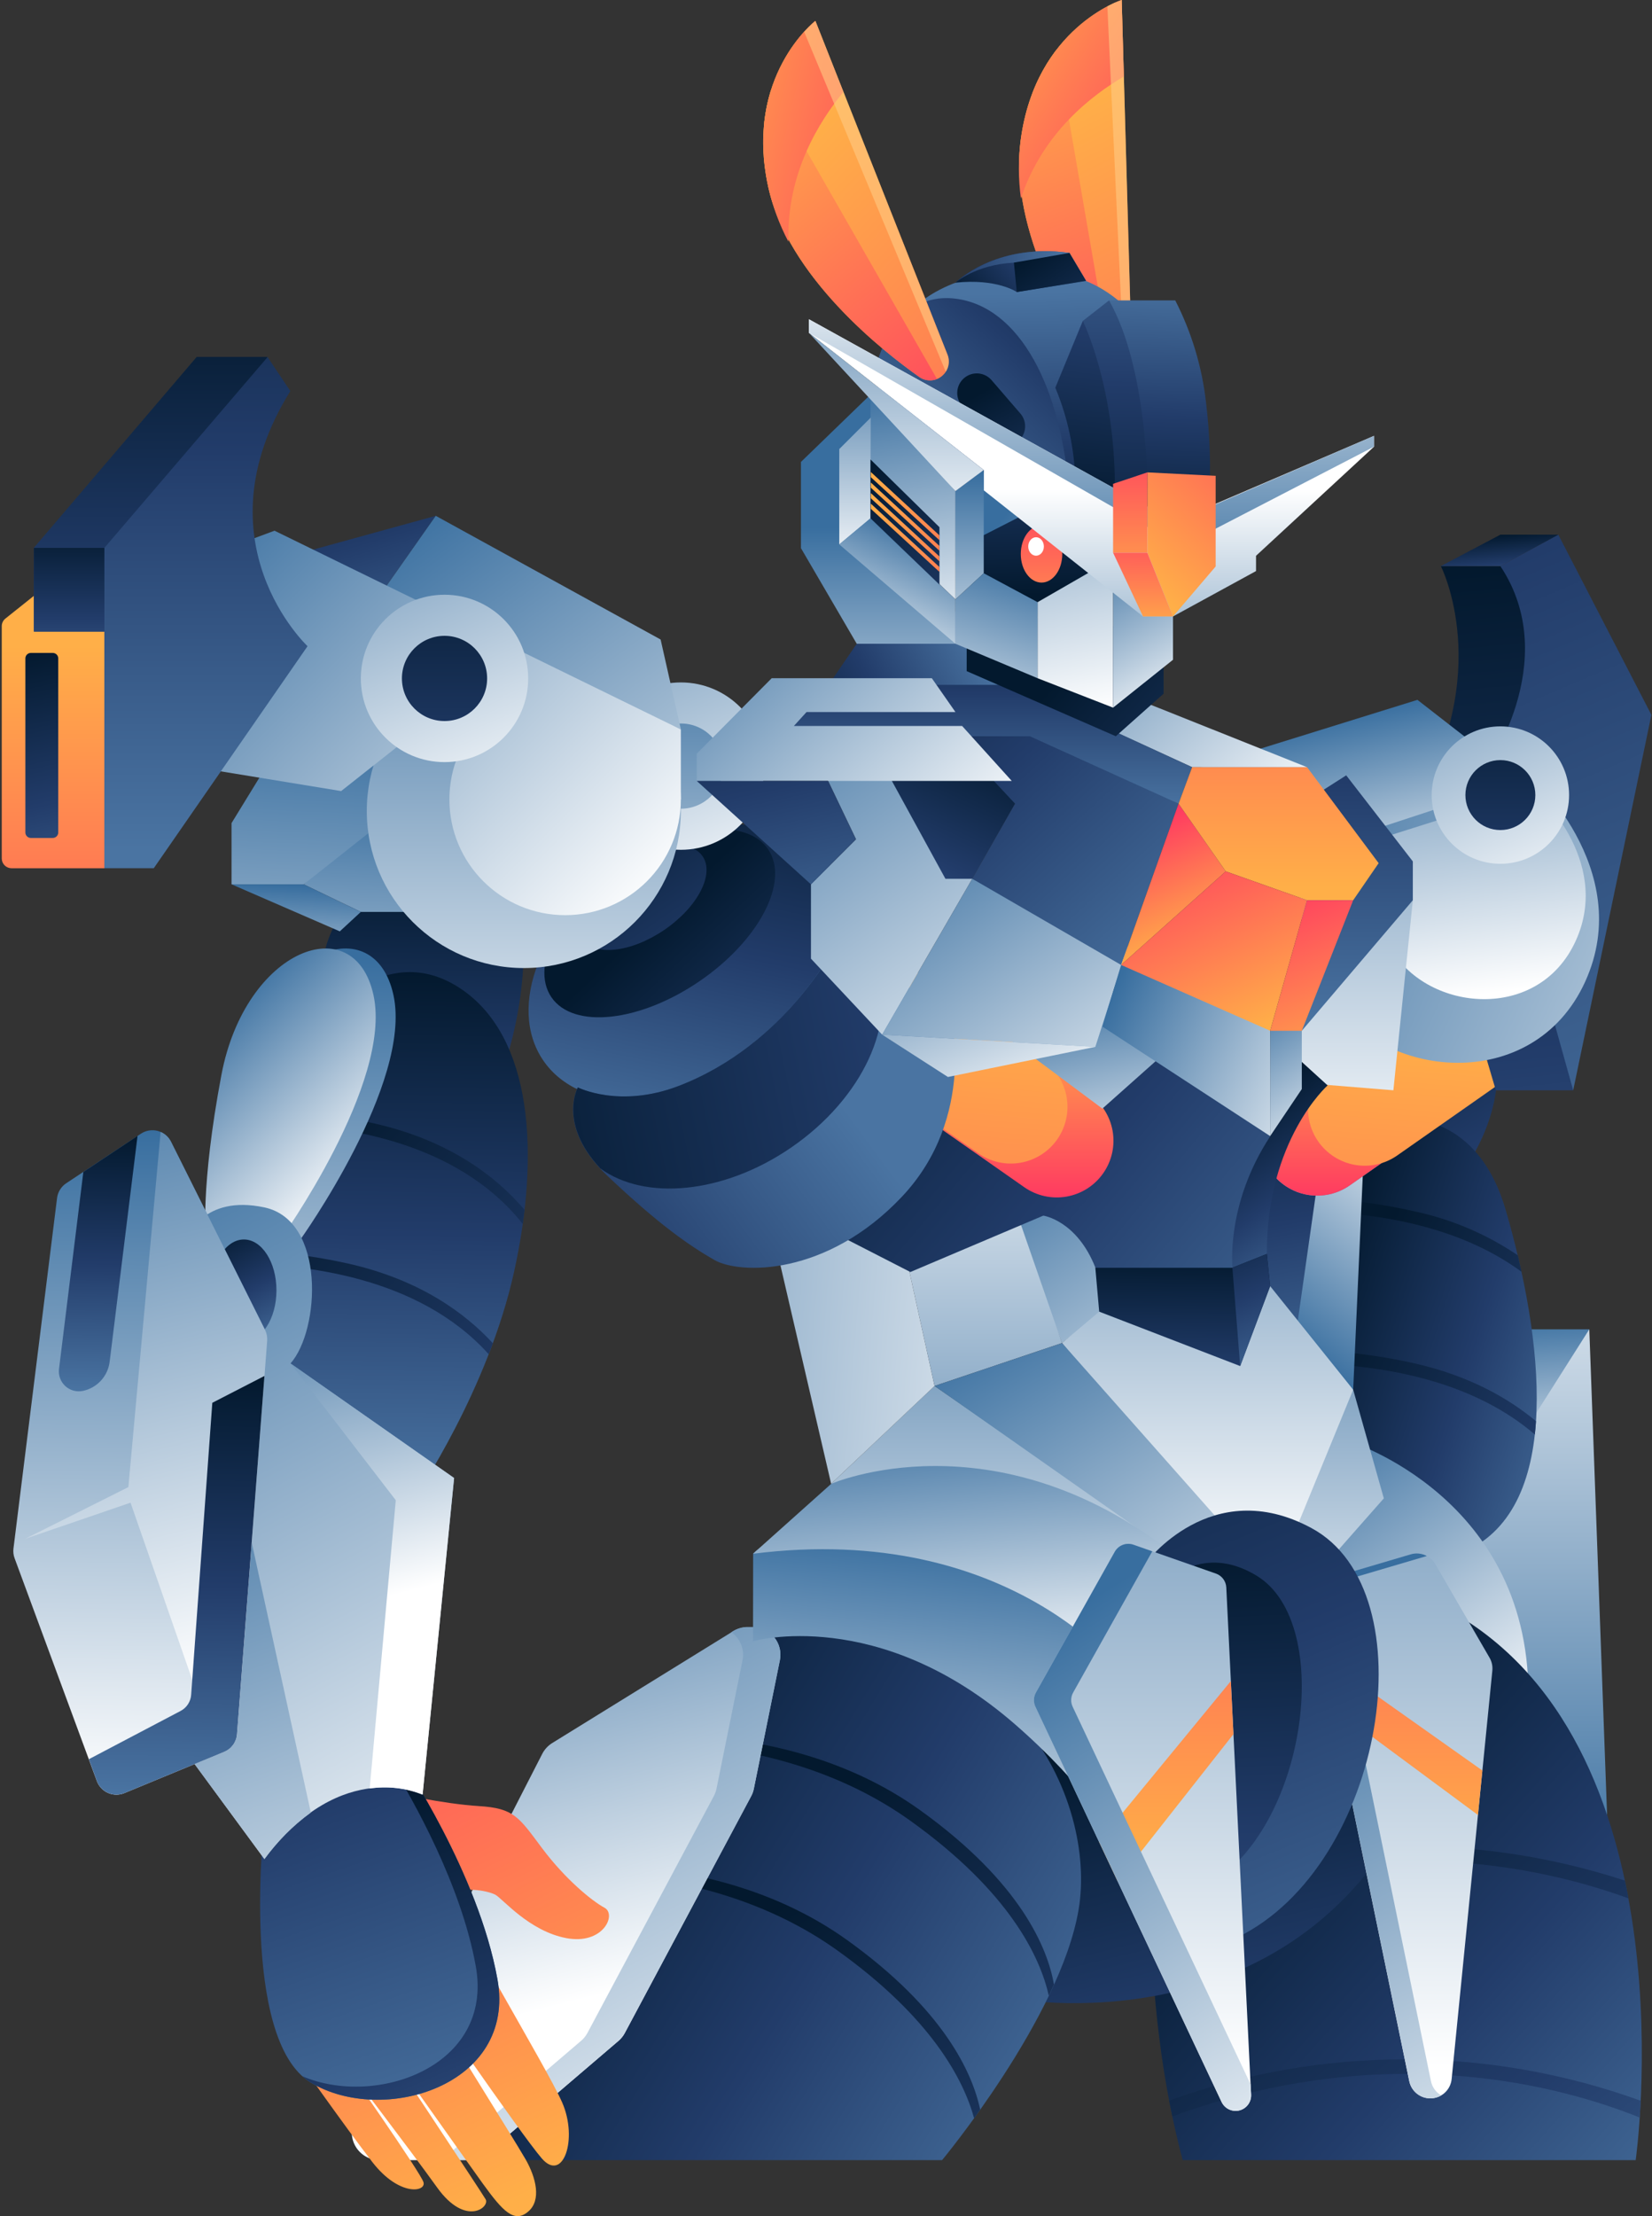 <svg width="671" height="900" viewBox="0 0 671 900" fill="none" xmlns="http://www.w3.org/2000/svg">
<rect x="0" y="0" width="671" height="900" fill="#333333" stroke="none"/>
<path d="M645.526 539.852H600.453V601.003H636.814L645.526 539.852Z" fill="url(#paint0_linear_9517_8245)"/>
<path d="M610.349 595.361L645.531 539.852L653.214 749.593L592.229 741.532L578.359 634.596L610.349 595.361Z" fill="url(#paint1_linear_9517_8245)"/>
<path d="M593.624 476.327C593.624 476.327 616.055 448.36 605.225 417.928C594.395 387.496 565.204 410.366 561.15 443.399C557.096 476.433 593.624 476.327 593.624 476.327Z" fill="url(#paint2_linear_9517_8245)"/>
<path d="M551.264 456.151C551.264 456.151 596.64 440.072 611.584 491.408C626.528 542.743 635.452 611.774 595.173 630C554.895 648.226 537.516 588.209 537.516 588.209L551.264 456.151Z" fill="url(#paint3_linear_9517_8245)"/>
<path d="M541.661 548.789L541.102 554.083C566.648 555.595 599.47 561.993 623.413 582.579C623.61 580.794 623.761 578.994 623.882 577.164C612.568 567.726 596.657 558.711 574.634 553.705C563.779 551.259 552.758 549.616 541.661 548.789Z" fill="url(#paint4_linear_9517_8245)"/>
<path d="M548.029 487.609L547.484 492.797C569.991 494.779 596.732 500.829 617.998 516.499C617.514 514.245 616.985 511.961 616.486 509.798C603.816 501.22 589.611 495.165 574.649 491.965C565.872 489.979 556.982 488.525 548.029 487.609Z" fill="url(#paint5_linear_9517_8245)"/>
<path d="M547.166 585C547.166 585 623.11 607.915 620.751 691.996H478.664L547.166 585Z" fill="url(#paint6_linear_9517_8245)"/>
<path d="M480.391 877.259H664.374C664.374 877.259 687.712 712.56 591.667 655.734L469.591 720.274C469.591 720.274 459.76 800.12 480.391 877.259Z" fill="url(#paint7_linear_9517_8245)"/>
<path d="M467.25 770.208C467.25 772.461 467.25 774.745 467.341 777.135C554.281 741.409 626.776 758.229 661.413 770.949C660.974 768.544 660.505 766.139 659.991 763.734C596.988 743.116 528.728 745.409 467.25 770.208Z" fill="url(#paint8_linear_9517_8245)"/>
<path d="M474.883 853.067C475.306 855.214 475.73 857.377 476.184 859.525C564.091 827.248 635.77 847.758 666.005 859.964C666.157 857.846 666.278 855.562 666.399 853.127C604.525 830.749 536.771 830.728 474.883 853.067Z" fill="url(#paint9_linear_9517_8245)"/>
<path d="M410.935 811.592C410.935 811.592 523.906 833.236 573.849 731.095L547.335 680.728L397.156 671.562L410.935 811.592Z" fill="url(#paint10_linear_9517_8245)"/>
<path d="M180.406 877.263H382.646C382.646 877.263 430.669 819.424 438.11 775.47C445.552 731.516 411.732 653.319 309.258 662.787L180.406 877.263Z" fill="url(#paint11_linear_9517_8245)"/>
<path d="M369.839 739.485C410.314 768.51 422.505 794.964 425.999 810.483C426.725 808.97 427.421 807.458 428.101 805.945C425.575 791.561 414.958 764.714 373.65 735.084C344.792 714.392 311.274 707.011 283.867 704.984L281.734 708.524C309.262 711.261 341.661 719.278 369.839 739.485Z" fill="url(#paint12_linear_9517_8245)"/>
<path d="M398.129 856.753C394.999 841.991 383.564 816.202 344.042 787.858C315.198 767.181 281.68 759.8 254.258 757.773L252.141 761.313C279.608 763.975 312.067 771.991 340.26 792.199C378.225 819.424 391.308 844.411 395.664 860.262C396.466 859.113 397.282 857.948 398.129 856.753Z" fill="url(#paint13_linear_9517_8245)"/>
<path d="M154.142 877.262H190.442C193.116 877.264 195.702 876.309 197.733 874.57L251.17 828.861C252.24 827.952 253.128 826.849 253.787 825.609L305.077 729.504C305.592 728.555 305.964 727.536 306.181 726.478L316.769 674.251C317.095 672.621 317.056 670.939 316.654 669.326C316.252 667.713 315.498 666.209 314.444 664.923C313.391 663.636 312.066 662.6 310.563 661.888C309.061 661.176 307.42 660.806 305.757 660.805H303.67C301.583 660.802 299.536 661.378 297.756 662.468L224.338 707.844C222.593 708.919 221.175 710.452 220.239 712.276L144.144 860.851C143.255 862.566 142.823 864.48 142.889 866.411C142.956 868.341 143.519 870.221 144.524 871.871C145.528 873.52 146.941 874.883 148.626 875.827C150.311 876.771 152.211 877.266 154.142 877.262Z" fill="url(#paint14_linear_9517_8245)"/>
<path d="M305.692 660.742H303.665C301.577 660.745 299.53 661.326 297.751 662.421L297.071 662.845C298.843 664.098 300.215 665.837 301.02 667.853C301.826 669.869 302.03 672.074 301.608 674.204L291.021 726.431C290.797 727.487 290.425 728.505 289.916 729.456L238.627 825.562C237.968 826.802 237.08 827.905 236.01 828.814L182.603 874.462C180.572 876.201 177.986 877.156 175.312 877.154H190.438C193.111 877.156 195.698 876.201 197.728 874.462L251.166 828.859C252.235 827.95 253.123 826.847 253.782 825.607L305.072 729.502C305.581 728.55 305.952 727.532 306.176 726.477L316.764 674.249C317.102 672.61 317.069 670.916 316.669 669.291C316.268 667.666 315.509 666.15 314.448 664.856C313.387 663.561 312.05 662.52 310.536 661.809C309.021 661.097 307.366 660.733 305.692 660.742Z" fill="url(#paint15_linear_9517_8245)"/>
<path d="M159.78 728.055C159.78 728.055 180.063 732.592 194.447 733.47C208.831 734.347 210.676 737.871 220.16 750.546C229.643 763.221 240.458 772.024 245.525 774.746C250.592 777.469 245.026 789.962 229.976 787.089C214.926 784.215 204.263 771.192 201.238 769.498C198.213 767.804 185.856 765.444 184.494 770.693C183.133 775.941 221.869 838.998 228.358 853.882C234.846 868.765 228.69 886.522 220.069 876.569C211.448 866.617 168.325 803.862 168.325 803.862C168.325 803.862 209.239 869.476 213.474 876.917C217.709 884.359 220.039 893.555 214.473 898.214C208.906 902.872 204.339 898.214 196.05 886.718C187.761 875.223 152.262 824.992 152.262 824.992C152.262 824.992 195.385 889.94 197.245 893.147C199.105 896.353 189.123 904.475 177.582 888.412C166.042 872.349 140.041 838.363 140.041 838.363C140.041 838.363 170.806 882.226 172.001 886.219C173.196 890.212 162.185 892.133 151.279 878.097C140.374 864.061 117.172 831.042 117.172 831.042L159.78 728.055Z" fill="url(#paint16_linear_9517_8245)"/>
<path d="M107.406 738.538C107.406 738.538 97.136 828.17 126.252 845.761C155.368 863.352 209.819 847.107 202.044 803.819C194.27 760.53 163.233 714.867 163.233 714.867L107.406 738.538Z" fill="url(#paint17_linear_9517_8245)"/>
<path d="M202.055 803.819C194.28 760.53 163.243 714.867 163.243 714.867L158.993 716.667C167.887 731.142 187.323 765.506 193.252 798.51C200.587 839.257 152.777 855.986 122.844 843.205C123.901 844.155 125.04 845.011 126.247 845.761C155.378 863.337 209.829 847.107 202.055 803.819Z" fill="url(#paint18_linear_9517_8245)"/>
<path d="M337.586 602.593L379.589 562.859L485.42 636.096L549.627 564.372L562.075 608.507L520.48 655.683H415.814L337.586 602.593Z" fill="url(#paint19_linear_9517_8245)"/>
<path d="M410.945 492.163L431.364 545.434L448.199 532.244L447.095 491.406L410.945 492.163Z" fill="url(#paint20_linear_9517_8245)"/>
<path d="M312.312 493.688L367.58 508.223L379.59 562.855L337.587 602.589L312.312 493.688Z" fill="url(#paint21_linear_9517_8245)"/>
<path d="M414.451 496.727L367.578 508.222L379.588 562.854L431.361 545.43L414.451 496.727Z" fill="url(#paint22_linear_9517_8245)"/>
<path d="M554.242 461.375L549.629 564.363L505.539 515.992L512.633 461.375H554.242Z" fill="url(#paint23_linear_9517_8245)"/>
<path d="M535.684 476.259L527.138 536.337L503.891 509.233L513.646 464.961L535.684 476.259Z" fill="url(#paint24_linear_9517_8245)"/>
<path d="M631.281 423.226L548.279 481.367C545.798 483.114 542.996 484.354 540.035 485.015C537.073 485.676 534.01 485.744 531.021 485.217C528.033 484.689 525.178 483.576 522.622 481.942C520.065 480.307 517.857 478.183 516.124 475.692C514.389 473.216 513.16 470.422 512.505 467.471C511.85 464.52 511.783 461.468 512.307 458.491C512.832 455.514 513.937 452.669 515.561 450.119C517.185 447.569 519.295 445.364 521.772 443.629L604.774 385.489L631.232 423.261L631.281 423.226Z" fill="url(#paint25_linear_9517_8245)"/>
<path d="M631.281 423.226L548.279 481.367C545.798 483.114 542.996 484.354 540.035 485.015C537.073 485.676 534.01 485.744 531.021 485.217C528.033 484.689 525.178 483.576 522.622 481.942C520.065 480.307 517.857 478.183 516.124 475.692C514.389 473.216 513.16 470.422 512.505 467.471C511.85 464.52 511.783 461.468 512.307 458.491C512.832 455.514 513.937 452.669 515.561 450.119C517.185 447.569 519.295 445.364 521.772 443.629L604.774 385.489L631.232 423.261L631.281 423.226Z" fill="url(#paint26_linear_9517_8245)"/>
<path d="M630.797 424.922L567.517 469.247C565.041 470.982 562.248 472.211 559.296 472.866C556.345 473.521 553.293 473.588 550.316 473.064C547.339 472.539 544.494 471.434 541.944 469.81C539.394 468.186 537.189 466.076 535.455 463.6C533.72 461.123 532.491 458.33 531.836 455.379C531.181 452.427 531.114 449.376 531.638 446.399C532.163 443.421 533.268 440.577 534.892 438.027C536.516 435.477 538.626 433.272 541.102 431.537L604.382 387.212L630.797 424.922Z" fill="url(#paint27_linear_9517_8245)"/>
<path d="M431.359 545.432L446.469 532.681L515.909 522.32L549.624 564.369L515.909 646.544L431.359 545.432Z" fill="url(#paint28_linear_9517_8245)"/>
<path d="M538.588 641.403L573.013 631.239C574.891 630.692 576.899 630.792 578.714 631.521C580.53 632.25 582.048 633.568 583.026 635.262L605.018 673.226C605.937 674.808 606.334 676.639 606.152 678.46L589.62 844.323C589.41 846.475 588.406 848.471 586.803 849.922C585.201 851.373 583.116 852.176 580.954 852.173C578.946 852.173 577 851.481 575.444 850.214C573.887 848.946 572.815 847.181 572.408 845.215L532.508 651.522C532.066 649.38 532.446 647.15 533.573 645.275C534.699 643.401 536.489 642.018 538.588 641.403Z" fill="url(#paint29_linear_9517_8245)"/>
<path d="M602.104 719.023L536.914 672.891L541.134 693.31L600.304 737.097L602.104 719.023Z" fill="url(#paint30_linear_9517_8245)"/>
<path d="M581.221 845.211L541.321 651.517C540.878 649.379 541.254 647.153 542.374 645.279C543.494 643.405 545.278 642.02 547.371 641.398L579.527 631.915C577.529 630.837 575.186 630.592 573.008 631.234L538.583 641.398C536.49 642.02 534.707 643.405 533.586 645.279C532.466 647.153 532.09 649.379 532.533 651.517L572.448 845.211C572.855 847.176 573.927 848.942 575.484 850.209C577.041 851.476 578.987 852.168 580.994 852.168C582.536 852.165 584.05 851.753 585.38 850.973C584.322 850.358 583.404 849.528 582.687 848.535C581.971 847.542 581.471 846.409 581.221 845.211Z" fill="url(#paint31_linear_9517_8245)"/>
<path d="M444.891 514.816L446.464 532.678L503.728 554.776L515.904 522.318L514.557 509.234L444.891 514.816Z" fill="url(#paint32_linear_9517_8245)"/>
<path d="M130.578 393.136C130.578 393.136 132.605 365.834 158.091 353.81C183.577 341.785 212.875 361.236 212.769 385.149C212.619 399.906 210.378 414.567 206.114 428.695L130.578 393.136Z" fill="url(#paint33_linear_9517_8245)"/>
<path d="M124.916 422.207C132.992 408.867 158.569 382.155 187.398 401.697C216.227 421.239 219.418 468.43 208.815 516.453C198.212 564.475 169.127 607.098 169.127 607.098L96.752 586.861C96.752 586.861 75.259 504.171 124.916 422.207Z" fill="url(#paint34_linear_9517_8245)"/>
<path d="M141.639 513.2C126.181 509.739 110.408 507.884 94.569 507.664C94.297 509.524 94.055 511.385 93.828 513.215C122.823 513.064 170.014 518.267 198.495 549.969C199.07 548.457 199.629 546.944 200.189 545.507C188.905 533.256 170.558 519.764 141.639 513.2Z" fill="url(#paint35_linear_9517_8245)"/>
<path d="M212.329 497.058C212.601 495.137 212.843 493.231 213.055 491.326C202.074 478.409 183.182 463.284 152.024 456.235C138.31 453.15 124.341 451.338 110.294 450.82C109.522 452.635 108.781 454.45 108.07 456.25C138.502 456.598 185.496 463.208 212.329 497.058Z" fill="url(#paint36_linear_9517_8245)"/>
<path d="M122.013 503.382C122.013 503.382 167.525 439.856 159.826 404.19C152.127 368.525 107.75 385.223 98.054 436.407C89.357 482.342 91.702 503.382 91.702 503.382H122.013Z" fill="url(#paint37_linear_9517_8245)"/>
<path d="M585.241 229.906C585.241 229.906 607.445 273.437 573.852 328.447L607.566 442.794H638.996L632.946 239.526L609.411 229.906H585.241Z" fill="url(#paint38_linear_9517_8245)"/>
<path d="M123.359 359.138L146.562 370.345H200.029L161.702 320.977L123.359 359.138Z" fill="url(#paint39_linear_9517_8245)"/>
<path d="M94.047 359.133H123.36L146.562 370.341L138.016 378.236L94.047 359.133Z" fill="url(#paint40_linear_9517_8245)"/>
<path d="M111.184 306.317L94.047 334.268V359.134H123.36L173.636 319.4L164.621 288.953L111.184 306.317Z" fill="url(#paint41_linear_9517_8245)"/>
<path d="M602.828 313.428C602.828 313.428 635.272 268.793 609.408 229.891L632.942 217.141L670.756 290.317L638.993 442.779L602.828 313.428Z" fill="url(#paint42_linear_9517_8245)"/>
<path d="M531.934 341.366L620.341 313.43C620.341 313.43 664.885 352.574 643.831 398.736C622.777 444.898 560.551 438.546 540.026 403.924C519.501 369.302 531.934 341.366 531.934 341.366Z" fill="url(#paint43_linear_9517_8245)"/>
<path d="M559.51 340.836L623.112 320.734C623.112 320.734 655.147 348.898 640.006 382.113C624.866 415.328 580.095 410.745 565.333 385.833C550.571 360.922 559.51 340.836 559.51 340.836Z" fill="url(#paint44_linear_9517_8245)"/>
<path d="M487.5 311.641L575.726 284.219L618.046 317.146L528.762 346.489L487.5 311.641Z" fill="url(#paint45_linear_9517_8245)"/>
<path d="M526.39 439.572L565.958 442.778L573.854 365.609L520.477 408.459L526.39 439.572Z" fill="url(#paint46_linear_9517_8245)"/>
<path d="M524.691 427.562L539.242 440.797C539.242 440.797 514.376 462.91 514.557 509.239L500.567 514.82C500.567 514.82 492.913 480.834 524.691 427.562Z" fill="url(#paint47_linear_9517_8245)"/>
<path d="M331.031 496.725L369.767 516.584L423.764 493.685C423.764 493.685 437.377 495.591 444.939 514.86H500.631C500.631 514.86 497.711 489.147 515.968 461.423L468.626 418.648L347.684 432.881L331.031 496.725Z" fill="url(#paint48_linear_9517_8245)"/>
<path d="M499.779 622.674L431.367 545.43L379.594 562.854L476.637 630.993L499.779 622.674Z" fill="url(#paint49_linear_9517_8245)"/>
<path d="M42.396 352.602H4.689C3.634 352.602 2.622 352.183 1.876 351.437C1.13 350.691 0.711 349.679 0.711 348.624V254.288C0.71 253.69 0.845 253.1 1.108 252.562C1.37 252.025 1.751 251.554 2.223 251.187L19.421 237.469H42.396V352.602Z" fill="url(#paint50_linear_9517_8245)"/>
<path d="M305.859 666.509C305.859 666.509 356.741 651.898 412.311 700.299C467.881 748.7 474.657 792.956 474.657 792.956L511.094 778.784C511.094 778.784 487.846 679.668 408.242 641.78C328.638 603.891 305.905 630.965 305.905 630.965L305.859 666.509Z" fill="url(#paint51_linear_9517_8245)"/>
<path d="M359.445 386.273L442.447 444.414C444.923 446.148 447.034 448.353 448.657 450.903C450.281 453.453 451.387 456.298 451.912 459.275C452.436 462.253 452.369 465.304 451.714 468.255C451.059 471.207 449.829 474 448.095 476.476C446.362 478.954 444.157 481.067 441.606 482.693C439.056 484.318 436.211 485.426 433.232 485.951C430.254 486.477 427.201 486.411 424.248 485.756C421.296 485.101 418.501 483.871 416.024 482.136L333.022 423.996L359.445 386.273Z" fill="url(#paint52_linear_9517_8245)"/>
<path d="M340.766 372.523L423.768 430.664C428.768 434.166 432.173 439.512 433.232 445.525C434.291 451.538 432.918 457.725 429.415 462.726C427.681 465.202 425.476 467.312 422.926 468.936C420.376 470.56 417.531 471.666 414.554 472.19C411.577 472.715 408.525 472.648 405.574 471.993C402.622 471.338 399.829 470.108 397.353 468.374L314.351 410.234L340.766 372.523Z" fill="url(#paint53_linear_9517_8245)"/>
<path d="M305.869 430.439C338.022 408.481 352 372.982 337.09 351.148C322.18 329.315 284.027 329.416 251.874 351.374C219.721 373.332 205.743 408.832 220.654 430.665C235.564 452.498 273.716 452.397 305.869 430.439Z" fill="url(#paint54_linear_9517_8245)"/>
<path d="M284.071 398.517C308.374 381.921 320.869 357.914 311.979 344.897C303.089 331.88 276.182 334.782 251.879 351.378C227.576 367.975 215.081 391.982 223.971 404.999C232.861 418.016 259.768 415.114 284.071 398.517Z" fill="url(#paint55_linear_9517_8245)"/>
<path d="M269.822 377.644C283.37 368.392 290.336 355.008 285.38 347.751C280.424 340.494 265.423 342.112 251.875 351.364C238.327 360.617 231.361 374 236.317 381.257C241.273 388.514 256.274 386.897 269.822 377.644Z" fill="url(#paint56_linear_9517_8245)"/>
<path d="M276.549 345.113C295.319 345.113 310.535 329.897 310.535 311.127C310.535 292.357 295.319 277.141 276.549 277.141C257.779 277.141 242.562 292.357 242.562 311.127C242.562 329.897 257.779 345.113 276.549 345.113Z" fill="url(#paint57_linear_9517_8245)"/>
<path d="M276.553 328.427C286.11 328.427 293.857 320.68 293.857 311.124C293.857 301.567 286.11 293.82 276.553 293.82C266.997 293.82 259.25 301.567 259.25 311.124C259.25 320.68 266.997 328.427 276.553 328.427Z" fill="url(#paint58_linear_9517_8245)"/>
<path d="M212.768 393.137C247.994 393.137 276.551 364.58 276.551 329.353C276.551 294.127 247.994 265.57 212.768 265.57C177.541 265.57 148.984 294.127 148.984 329.353C148.984 364.58 177.541 393.137 212.768 393.137Z" fill="url(#paint59_linear_9517_8245)"/>
<path d="M229.54 371.659C255.503 371.659 276.55 350.612 276.55 324.65C276.55 298.687 255.503 277.641 229.54 277.641C203.578 277.641 182.531 298.687 182.531 324.65C182.531 350.612 203.578 371.659 229.54 371.659Z" fill="url(#paint60_linear_9517_8245)"/>
<path d="M176.99 209.484L153.092 243.471L115.219 226.485L176.99 209.484Z" fill="url(#paint61_linear_9517_8245)"/>
<path d="M276.554 296.243L268.326 259.715L176.999 209.484L153.102 243.471L276.554 296.243Z" fill="url(#paint62_linear_9517_8245)"/>
<path d="M108.692 144.945H79.893L13.766 222.447V256.494H57.039L108.692 144.945Z" fill="url(#paint63_linear_9517_8245)"/>
<path d="M111.5 215.523L276.547 296.247V324.652L164.937 300.421L138.559 321.264L58.062 308.075L85.454 225.219L111.5 215.523Z" fill="url(#paint64_linear_9517_8245)"/>
<path d="M180.549 309.504C199.319 309.504 214.535 294.288 214.535 275.518C214.535 256.747 199.319 241.531 180.549 241.531C161.779 241.531 146.562 256.747 146.562 275.518C146.562 294.288 161.779 309.504 180.549 309.504Z" fill="url(#paint65_linear_9517_8245)"/>
<path d="M180.553 292.825C190.11 292.825 197.857 285.078 197.857 275.522C197.857 265.966 190.11 258.219 180.553 258.219C170.997 258.219 163.25 265.966 163.25 275.522C163.25 285.078 170.997 292.825 180.553 292.825Z" fill="url(#paint66_linear_9517_8245)"/>
<path d="M609.414 350.797C624.826 350.797 637.32 338.303 637.32 322.89C637.32 307.478 624.826 294.984 609.414 294.984C594.002 294.984 581.508 307.478 581.508 322.89C581.508 338.303 594.002 350.797 609.414 350.797Z" fill="url(#paint67_linear_9517_8245)"/>
<path d="M609.414 337.093C617.257 337.093 623.616 330.734 623.616 322.89C623.616 315.046 617.257 308.688 609.414 308.688C601.57 308.688 595.211 315.046 595.211 322.89C595.211 330.734 601.57 337.093 609.414 337.093Z" fill="url(#paint68_linear_9517_8245)"/>
<path d="M124.914 262.425C124.914 262.425 79.811 220.15 117.926 158.817L108.685 145.008L42.391 222.51V352.587H62.462L124.914 262.425Z" fill="url(#paint69_linear_9517_8245)"/>
<path d="M234.682 441.66C234.682 441.66 225.728 457.663 246.691 477.507C267.655 497.351 279.967 505.852 290.176 511.705C300.386 517.559 335.718 518.466 366.347 485.992C396.976 453.518 386.101 411.213 386.101 411.213L339.696 383.141C339.696 383.141 319.58 424.236 275.55 441.085C251.592 450.221 234.682 441.66 234.682 441.66Z" fill="url(#paint70_linear_9517_8245)"/>
<path d="M275.555 441.039C251.597 450.22 234.717 441.598 234.717 441.598C234.717 441.598 226.67 456.028 243.792 474.465C261.776 487.715 293.706 484.947 321.158 466.162C350.622 446.03 364.794 414.539 355.492 392.623L339.732 383.094C339.732 383.094 319.585 424.189 275.555 441.039Z" fill="url(#paint71_linear_9517_8245)"/>
<path d="M402.609 416.566L447.758 450.22L476.632 424.522L436.777 389.008L402.609 416.566Z" fill="url(#paint72_linear_9517_8245)"/>
<path d="M358.31 420.175L329.391 389.335V359.13L347.692 340.843L331.493 306.993L379.788 306.312L394.913 356.876L358.31 420.175Z" fill="url(#paint73_linear_9517_8245)"/>
<path d="M458.063 384.29L444.889 425.143L358.297 420.182L394.9 356.883L458.063 384.29Z" fill="url(#paint74_linear_9517_8245)"/>
<path d="M515.904 461.383V401.185L455.373 391.883L447.75 416.915L515.904 461.383Z" fill="url(#paint75_linear_9517_8245)"/>
<path d="M515.906 418.608V461.382L528.763 442.279V413.359L515.906 418.608Z" fill="url(#paint76_linear_9517_8245)"/>
<path d="M528.766 418.604L573.854 365.605V349.829L546.795 314.875L528.766 326.385V418.604Z" fill="url(#paint77_linear_9517_8245)"/>
<path d="M394.909 356.883L412.304 326.391L397.375 307H356.703L384.004 356.883H394.909Z" fill="url(#paint78_linear_9517_8245)"/>
<path d="M347.984 261.439L332.375 284.218H439.81V259.639L395.024 246.117L347.984 261.439Z" fill="url(#paint79_linear_9517_8245)"/>
<path d="M484.207 311.564H530.899L440.374 275.43L431.359 287.379L484.207 311.564Z" fill="url(#paint80_linear_9517_8245)"/>
<path d="M378.594 290.312L412.293 326.386L394.899 356.879L455.369 391.878L478.693 326.386L410.039 291.265L378.594 290.312Z" fill="url(#paint81_linear_9517_8245)"/>
<path d="M322.467 278.141H411.736L484.216 311.567L478.711 326.39L418.3 298.998H305.859L322.467 278.141Z" fill="url(#paint82_linear_9517_8245)"/>
<path d="M392.641 248.023V272.557L453.217 298.995L472.623 281.722V256.342L392.641 248.023Z" fill="url(#paint83_linear_9517_8245)"/>
<path d="M459.689 145.747L455.605 0C455.605 0 420.696 11.132 414.586 56.841C409.64 93.928 435.761 135.825 445.849 150.3C446.875 151.784 448.397 152.853 450.142 153.314C451.887 153.774 453.739 153.596 455.363 152.81C456.693 152.181 457.811 151.178 458.579 149.923C459.347 148.669 459.733 147.217 459.689 145.747Z" fill="url(#paint84_linear_9517_8245)"/>
<path d="M414.208 60.363C411.274 96.543 436.124 136.277 445.85 150.298C446.571 151.333 447.54 152.172 448.668 152.737C449.796 153.302 451.047 153.577 452.308 153.534L429.257 20.039C429.121 20.236 428.97 20.417 428.834 20.599L428.289 21.31C427.851 21.93 427.397 22.55 426.958 23.185L426.671 23.624C426.232 24.274 425.794 24.94 425.37 25.62L424.901 26.407C424.554 26.982 424.206 27.587 423.858 28.192C423.722 28.418 423.601 28.645 423.48 28.872C423.026 29.679 422.587 30.511 422.164 31.368L421.831 32.064C421.498 32.744 421.181 33.425 420.863 34.136L420.5 34.983C420.107 35.905 419.713 36.828 419.35 37.781V37.947C418.987 38.9 418.64 39.883 418.307 40.882L418.004 41.789C417.747 42.621 417.49 43.483 417.233 44.345C417.233 44.587 417.097 44.844 417.021 45.102C416.719 46.191 416.431 47.31 416.174 48.444C416.174 48.701 416.053 48.974 416.008 49.231C415.796 50.169 415.599 51.121 415.418 52.074L415.236 53.103C415.025 54.328 414.828 55.568 414.647 56.839C414.465 58.109 414.374 59.123 414.284 60.287L414.208 60.363Z" fill="url(#paint85_linear_9517_8245)"/>
<path d="M456.473 31.037L455.596 0C455.596 0 420.687 11.132 414.576 56.841C413.57 64.711 413.601 72.679 414.667 80.542C423.561 53.846 443.375 38.796 456.473 31.037Z" fill="url(#paint86_linear_9517_8245)"/>
<path opacity="0.6" d="M456.693 151.978C457.658 151.256 458.435 150.313 458.961 149.229C459.488 148.145 459.747 146.951 459.719 145.747L458.751 111.065L455.604 0C455.604 0 455.03 0.182 454.016 0.605L453.23 0.938H453.109L452.247 1.331L452.035 1.437C451.748 1.558 451.445 1.709 451.143 1.86L450.81 2.027L449.902 2.496H449.781L456.693 151.978Z" fill="#FFCA83"/>
<path d="M356.703 155.241C356.703 155.241 356.612 111.287 416.478 109.865C476.344 108.443 479.898 178.745 479.898 178.745L449.451 247.505L401.262 252.42L356.703 155.241Z" fill="url(#paint87_linear_9517_8245)"/>
<path d="M423.042 236.593C427.695 236.593 431.467 231.399 431.467 224.992C431.467 218.585 427.695 213.391 423.042 213.391C418.389 213.391 414.617 218.585 414.617 224.992C414.617 231.399 418.389 236.593 423.042 236.593Z" fill="url(#paint88_linear_9517_8245)"/>
<path d="M420.817 225.682C422.571 225.682 423.993 224.002 423.993 221.931C423.993 219.859 422.571 218.18 420.817 218.18C419.063 218.18 417.641 219.859 417.641 221.931C417.641 224.002 419.063 225.682 420.817 225.682Z" fill="white"/>
<path d="M397.536 218.375L418.954 207.439L396.977 190L397.536 218.375Z" fill="url(#paint89_linear_9517_8245)"/>
<path d="M355.594 149.741C355.594 149.741 362.037 118.084 388.068 121.291C414.098 124.497 431.19 157.077 434.396 201.333L355.594 149.741Z" fill="url(#paint90_linear_9517_8245)"/>
<path d="M414.455 167.942L402.766 154.395C399.901 151.074 394.886 150.705 391.566 153.57L391.555 153.58C388.234 156.445 387.865 161.46 390.73 164.78L402.42 178.327C405.285 181.647 410.299 182.016 413.619 179.151L413.631 179.142C416.951 176.276 417.32 171.262 414.455 167.942Z" fill="url(#paint91_linear_9517_8245)"/>
<path d="M384.884 144.068L331.159 8.5C331.159 8.5 302.149 30.901 312.041 75.944C320.072 112.486 358.929 142.903 373.374 153.082C374.845 154.128 376.642 154.612 378.439 154.448C380.237 154.285 381.916 153.484 383.175 152.19C384.22 151.15 384.939 149.827 385.243 148.384C385.547 146.941 385.422 145.441 384.884 144.068Z" fill="url(#paint92_linear_9517_8245)"/>
<path d="M312.909 79.374C322.513 114.389 359.434 143.232 373.41 153.079C374.441 153.804 375.636 154.26 376.889 154.405C378.141 154.551 379.409 154.381 380.579 153.911L313.256 36.297C313.256 36.509 313.105 36.736 313.045 36.962C312.984 37.189 312.863 37.522 312.788 37.809C312.576 38.535 312.364 39.322 312.167 40.033C312.167 40.199 312.167 40.366 312.046 40.532C311.865 41.303 311.683 42.044 311.517 42.861L311.336 43.754C311.204 44.419 311.083 45.1 310.973 45.795C310.973 46.053 310.882 46.295 310.836 46.567C310.7 47.474 310.579 48.397 310.458 49.35C310.458 49.607 310.458 49.864 310.458 50.121C310.383 50.862 310.322 51.634 310.262 52.405C310.262 52.708 310.262 53.01 310.262 53.328C310.262 54.311 310.171 55.324 310.141 56.353V56.535C310.141 57.548 310.141 58.607 310.141 59.65C310.141 59.968 310.141 60.285 310.141 60.618C310.141 61.48 310.216 62.373 310.292 63.265V64.052C310.383 65.171 310.504 66.32 310.64 67.485C310.64 67.757 310.715 68.03 310.761 68.287C310.882 69.24 311.018 70.192 311.184 71.161C311.184 71.493 311.29 71.841 311.351 72.174C311.578 73.399 311.804 74.639 312.077 75.895C312.349 77.15 312.606 78.148 312.909 79.253V79.374Z" fill="url(#paint93_linear_9517_8245)"/>
<path d="M342.533 37.374L331.159 8.5C331.159 8.5 302.149 30.901 312.041 75.943C313.783 83.683 316.54 91.159 320.239 98.178C319.452 70.06 332.944 49.142 342.533 37.374Z" fill="url(#paint94_linear_9517_8245)"/>
<path opacity="0.6" d="M384.147 150.95C384.799 149.939 385.201 148.788 385.32 147.591C385.438 146.394 385.269 145.186 384.827 144.068L372.062 111.805L331.224 8.5C331.224 8.5 330.755 8.878 329.938 9.619C329.741 9.786 329.53 9.982 329.318 10.194L329.212 10.285L328.546 10.95C328.484 10.998 328.428 11.054 328.38 11.117L327.669 11.828L327.427 12.1L326.731 12.856L326.641 12.947L384.147 150.95Z" fill="#FFCA83"/>
<path d="M439.803 130.336L428.641 157.455C434.388 171.204 437.157 186.014 436.763 200.91C441.951 207.157 465.289 211.392 465.289 211.392L455.473 139.925L439.803 130.336Z" fill="url(#paint95_linear_9517_8245)"/>
<path d="M450.461 122H477.354C483.997 134.96 488.235 149.017 489.862 163.489C491.435 176.535 491.87 189.693 491.163 202.814L463.03 197.914L450.461 122Z" fill="url(#paint96_linear_9517_8245)"/>
<path d="M439.812 130.334C439.812 130.334 452.835 156.607 452.835 197.929H466.025C466.025 197.929 466.191 149.528 450.461 122L439.812 130.334Z" fill="url(#paint97_linear_9517_8245)"/>
<path d="M388.068 261.438H347.986L325.328 222.611V187.596L357.968 155.984L388.068 261.438Z" fill="url(#paint98_linear_9517_8245)"/>
<path d="M452.111 226.883L421.438 244.549V275.435L452.111 287.384V226.883Z" fill="url(#paint99_linear_9517_8245)"/>
<path d="M452.109 287.384L476.446 267.933V245.441L452.109 226.883V287.384Z" fill="url(#paint100_linear_9517_8245)"/>
<path d="M388.071 243.409L353.57 210.496V159.312L388.071 199.44V243.409Z" fill="url(#paint101_linear_9517_8245)"/>
<path d="M485.479 208.156L558.08 177.013V181.415L510.163 225.717V231.918L476.449 250.341H464.273L399.568 199.111V190.883L328.555 135.192V129.656L468.221 206.992L485.479 208.156Z" fill="url(#paint102_linear_9517_8245)"/>
<path d="M558.08 177.013V181.415L479.898 221.875L328.555 135.192V129.656L477.251 211.953L558.08 177.013Z" fill="url(#paint103_linear_9517_8245)"/>
<path d="M466.031 191.836V224.476L476.453 250.34L493.771 230.057V193.243L466.031 191.836Z" fill="url(#paint104_linear_9517_8245)"/>
<path d="M466.025 191.836V224.476H452.109V196.495L466.025 191.836Z" fill="url(#paint105_linear_9517_8245)"/>
<path d="M452.109 224.477H466.025L476.446 250.341H464.27L452.109 224.477Z" fill="url(#paint106_linear_9517_8245)"/>
<path d="M399.566 190.875V232.802L388.07 243.405V199.436L399.566 190.875Z" fill="url(#paint107_linear_9517_8245)"/>
<path d="M388.073 199.44L328.555 135.188L399.568 190.879L388.073 199.44Z" fill="url(#paint108_linear_9517_8245)"/>
<path d="M353.687 169.57L340.891 182.366V221.087L353.566 210.499L353.687 169.57Z" fill="url(#paint109_linear_9517_8245)"/>
<path d="M353.566 210.5L340.891 221.088L388.066 261.442V243.413L353.566 210.5Z" fill="url(#paint110_linear_9517_8245)"/>
<path d="M388.07 243.407L399.566 232.805L421.437 244.542V275.428L388.07 261.437V243.407Z" fill="url(#paint111_linear_9517_8245)"/>
<path d="M353.57 210.499V186.586L381.582 214.099V237.407L353.57 210.499Z" fill="url(#paint112_linear_9517_8245)"/>
<path d="M388.075 289.179H327.589L322.462 294.82H390.782L410.944 317.145H283V306.089L313.447 275.43H378.486L388.075 289.179Z" fill="url(#paint113_linear_9517_8245)"/>
<path d="M455.375 391.875L497.877 353.881L478.698 326.383L455.375 391.875Z" fill="url(#paint114_linear_9517_8245)"/>
<path d="M497.882 353.883L530.9 365.605H549.625L559.971 350.54L530.9 311.562H484.209L478.703 326.385L497.882 353.883Z" fill="url(#paint115_linear_9517_8245)"/>
<path d="M455.375 391.877L515.906 418.604L530.895 365.605L497.877 353.883L455.375 391.877Z" fill="url(#paint116_linear_9517_8245)"/>
<path d="M549.62 365.609L528.763 418.608H515.906L530.895 365.609H549.62Z" fill="url(#paint117_linear_9517_8245)"/>
<path d="M283 317.148H336.347L347.691 340.85L329.389 359.136L283 317.148Z" fill="url(#paint118_linear_9517_8245)"/>
<path d="M358.297 420.18L444.889 425.141L385.023 437.377L358.297 420.18Z" fill="url(#paint119_linear_9517_8245)"/>
<path d="M305.859 630.999L337.622 602.593C337.622 602.593 403.553 573.855 476.669 630.999L457.142 680.73C457.142 680.73 410.889 617.688 305.859 630.999Z" fill="url(#paint120_linear_9517_8245)"/>
<path d="M465.305 634.868C465.305 634.868 491.91 598.567 532.657 620.559C580.514 646.272 562.333 757.549 502.755 786.71L465.305 634.868Z" fill="url(#paint121_linear_9517_8245)"/>
<path d="M465.305 650.764C465.305 650.764 483.213 623.342 510.438 639.935C542.519 659.431 530.328 743.558 490.382 765.61L465.305 650.764Z" fill="url(#paint122_linear_9517_8245)"/>
<path d="M452.788 630.194L420.768 687.352C420.277 688.226 420.002 689.205 419.965 690.208C419.928 691.21 420.131 692.206 420.556 693.115L496.183 853.639C496.69 854.719 497.495 855.632 498.501 856.272C499.508 856.912 500.677 857.252 501.87 857.254C502.722 857.253 503.564 857.079 504.347 856.743C505.13 856.408 505.837 855.917 506.424 855.301C507.012 854.684 507.47 853.955 507.768 853.158C508.067 852.36 508.201 851.51 508.162 850.659L498.088 644.699C498.029 643.446 497.598 642.24 496.848 641.235C496.099 640.23 495.067 639.472 493.884 639.057L460.366 627.32C458.967 626.832 457.44 626.853 456.055 627.379C454.669 627.904 453.513 628.901 452.788 630.194Z" fill="url(#paint123_linear_9517_8245)"/>
<path d="M453.967 764.016L500.992 704.257L499.933 682.703L446.359 747.893L453.967 764.016Z" fill="url(#paint124_linear_9517_8245)"/>
<path d="M435.682 693.118C435.256 692.21 435.054 691.213 435.09 690.211C435.127 689.209 435.403 688.23 435.893 687.355L467.914 630.197L468.035 630.016L460.351 627.323C458.954 626.84 457.431 626.863 456.048 627.388C454.666 627.913 453.512 628.907 452.788 630.197L420.768 687.355C420.277 688.23 420.002 689.209 419.965 690.211C419.928 691.213 420.131 692.21 420.556 693.118L496.183 853.642C496.803 854.965 497.865 856.032 499.185 856.657C500.506 857.283 502.003 857.43 503.42 857.072C504.837 856.714 506.085 855.874 506.951 854.696C507.816 853.519 508.244 852.076 508.162 850.617L507.965 846.488L435.682 693.118Z" fill="url(#paint125_linear_9517_8245)"/>
<path d="M388.07 114.797C388.07 114.797 404.073 98.537 434.399 102.696L441.13 114.04L412.982 118.578C412.982 118.578 404.874 113.012 388.07 114.797Z" fill="url(#paint126_linear_9517_8245)"/>
<path d="M434.807 103.412L434.399 102.716C404.073 98.541 388.07 114.816 388.07 114.816C388.07 114.816 396.208 107.481 411.832 106.664L434.807 103.412Z" fill="url(#paint127_linear_9517_8245)"/>
<path d="M434.395 102.719L411.828 106.651L412.978 118.615L441.141 114.063L434.395 102.719Z" fill="url(#paint128_linear_9517_8245)"/>
<path d="M42.398 222.508H13.766V256.494H42.398V222.508Z" fill="url(#paint129_linear_9517_8245)"/>
<path d="M21.437 265.164H12.528C11.3 265.164 10.305 266.16 10.305 267.387V338.083C10.305 339.311 11.3 340.306 12.528 340.306H21.437C22.665 340.306 23.66 339.311 23.66 338.083V267.387C23.66 266.16 22.665 265.164 21.437 265.164Z" fill="url(#paint130_linear_9517_8245)"/>
<path d="M632.94 217.141L609.42 229.891H585.25L609.42 217.141H632.94Z" fill="url(#paint131_linear_9517_8245)"/>
<path d="M113.901 503.382C113.901 503.382 159.428 439.856 151.714 404.19C144 368.525 99.698 385.223 89.957 436.407C81.26 482.342 83.62 503.382 83.62 503.382H113.901Z" fill="url(#paint132_linear_9517_8245)"/>
<path d="M76.079 502.643C76.079 502.643 82.432 485.022 107.404 490.346C132.375 495.67 130.001 540.184 117.991 553.721L184.452 600.216L171.656 728.78C171.656 728.78 138.788 713.005 107.388 754.947L45.375 670.609L76.079 502.643Z" fill="url(#paint133_linear_9517_8245)"/>
<path d="M99.055 544.689C106.364 544.689 112.289 535.439 112.289 524.028C112.289 512.617 106.364 503.367 99.055 503.367C91.746 503.367 85.82 512.617 85.82 524.028C85.82 535.439 91.746 544.689 99.055 544.689Z" fill="url(#paint134_linear_9517_8245)"/>
<path d="M75.641 504.984L45.391 670.666L107.404 755.005C112.658 747.759 119.017 741.384 126.25 736.113L75.641 504.984Z" fill="url(#paint135_linear_9517_8245)"/>
<path d="M500.562 514.816L503.724 554.776L515.899 522.318L514.553 509.234L500.562 514.816Z" fill="url(#paint136_linear_9517_8245)"/>
<path d="M96.254 704.28L108.505 544.512C108.615 542.989 108.317 541.465 107.643 540.095L69.452 463.668C68.918 462.599 68.163 461.656 67.238 460.901C66.313 460.146 65.238 459.596 64.084 459.287C62.93 458.978 61.724 458.918 60.545 459.11C59.367 459.302 58.242 459.742 57.246 460.401L26.874 480.547C25.856 481.228 24.997 482.121 24.357 483.166C23.718 484.21 23.312 485.381 23.169 486.597L5.472 628.85C5.304 630.189 5.459 631.548 5.926 632.813L39.352 723.338C39.748 724.402 40.354 725.375 41.134 726.2C41.914 727.025 42.852 727.684 43.892 728.139C44.933 728.594 46.054 728.834 47.189 728.846C48.324 728.858 49.45 728.641 50.5 728.208L91.066 711.434C92.507 710.838 93.755 709.853 94.671 708.59C95.587 707.327 96.135 705.835 96.254 704.28Z" fill="url(#paint137_linear_9517_8245)"/>
<path d="M96.261 704.278L108.513 544.51C108.622 542.987 108.325 541.463 107.651 540.093L69.46 463.665C68.569 461.881 67.073 460.471 65.24 459.688L52.141 603.937L10.305 624.9L53.018 610.259L88.608 712.4L91.073 711.372C92.506 710.78 93.749 709.805 94.664 708.553C95.579 707.302 96.132 705.823 96.261 704.278Z" fill="url(#paint138_linear_9517_8245)"/>
<path d="M39.361 723.337C39.757 724.401 40.363 725.374 41.143 726.199C41.923 727.024 42.861 727.683 43.901 728.138C44.941 728.592 46.063 728.833 47.198 728.845C48.333 728.856 49.459 728.64 50.509 728.207L91.075 711.433C92.516 710.836 93.764 709.852 94.68 708.589C95.596 707.326 96.143 705.834 96.263 704.279L107.41 558.789L86.234 569.694L77.643 688.291C77.544 689.664 77.094 690.989 76.337 692.138C75.579 693.287 74.54 694.223 73.317 694.856L36.109 714.428L39.361 723.337Z" fill="url(#paint139_linear_9517_8245)"/>
<path d="M33.645 564.868C36.468 564.28 39.036 562.823 40.989 560.702C42.942 558.581 44.182 555.901 44.535 553.04L55.864 461.32L33.857 475.931L23.965 555.974C23.811 557.249 23.962 558.543 24.407 559.748C24.852 560.953 25.578 562.035 26.523 562.904C27.47 563.773 28.609 564.404 29.847 564.746C31.085 565.087 32.387 565.129 33.645 564.868Z" fill="url(#paint140_linear_9517_8245)"/>
<path d="M118.008 553.703L160.752 609.258L150.164 726.343C157.413 725.255 164.821 726.116 171.627 728.838L184.423 600.274L118.008 553.703Z" fill="url(#paint141_linear_9517_8245)"/>
<path d="M353.688 204.523V206.626L381.578 232.248V230.282L353.688 204.523Z" fill="url(#paint142_linear_9517_8245)"/>
<path d="M353.688 200.242V202.345L381.578 227.967V226L353.688 200.242Z" fill="url(#paint143_linear_9517_8245)"/>
<path d="M353.688 195.945V198.048L381.578 223.67V221.719L353.688 195.945Z" fill="url(#paint144_linear_9517_8245)"/>
<path d="M353.688 191.672V193.774L381.578 219.396V217.43L353.688 191.672Z" fill="url(#paint145_linear_9517_8245)"/>
<defs>
<linearGradient id="paint0_linear_9517_8245" x1="620.706" y1="534.346" x2="625.198" y2="605.404" gradientUnits="userSpaceOnUse">
<stop stop-color="#386E9F"/>
<stop offset="1" stop-color="white"/>
</linearGradient>
<linearGradient id="paint1_linear_9517_8245" x1="615.794" y1="772.357" x2="615.794" y2="463.545" gradientUnits="userSpaceOnUse">
<stop stop-color="#386E9F"/>
<stop offset="1" stop-color="white"/>
</linearGradient>
<linearGradient id="paint2_linear_9517_8245" x1="555.644" y1="394.787" x2="648.665" y2="536.556" gradientUnits="userSpaceOnUse">
<stop stop-color="#03192E"/>
<stop offset="0.5" stop-color="#223C6A"/>
<stop offset="1" stop-color="#4A74A2"/>
</linearGradient>
<linearGradient id="paint3_linear_9517_8245" x1="533.976" y1="530.446" x2="660.469" y2="570.694" gradientUnits="userSpaceOnUse">
<stop stop-color="#03192E"/>
<stop offset="0.5" stop-color="#223C6A"/>
<stop offset="1" stop-color="#4A74A2"/>
</linearGradient>
<linearGradient id="paint4_linear_9517_8245" x1="542.917" y1="545.93" x2="719.126" y2="623.719" gradientUnits="userSpaceOnUse">
<stop stop-color="#03192E"/>
<stop offset="0.5" stop-color="#223C6A"/>
<stop offset="1" stop-color="#4A74A2"/>
</linearGradient>
<linearGradient id="paint5_linear_9517_8245" x1="566.24" y1="493.312" x2="742.449" y2="571.101" gradientUnits="userSpaceOnUse">
<stop stop-color="#03192E"/>
<stop offset="0.5" stop-color="#223C6A"/>
<stop offset="1" stop-color="#4A74A2"/>
</linearGradient>
<linearGradient id="paint6_linear_9517_8245" x1="500.762" y1="600.065" x2="585.645" y2="726.224" gradientUnits="userSpaceOnUse">
<stop stop-color="#386E9F"/>
<stop offset="1" stop-color="white"/>
</linearGradient>
<linearGradient id="paint7_linear_9517_8245" x1="490.57" y1="723.979" x2="694.504" y2="907.297" gradientUnits="userSpaceOnUse">
<stop stop-color="#03192E"/>
<stop offset="0.5" stop-color="#223C6A"/>
<stop offset="1" stop-color="#4A74A2"/>
</linearGradient>
<linearGradient id="paint8_linear_9517_8245" x1="522.215" y1="719.372" x2="726.481" y2="970.995" gradientUnits="userSpaceOnUse">
<stop stop-color="#03192E"/>
<stop offset="0.5" stop-color="#223C6A"/>
<stop offset="1" stop-color="#4A74A2"/>
</linearGradient>
<linearGradient id="paint9_linear_9517_8245" x1="484.775" y1="749.761" x2="689.041" y2="1001.38" gradientUnits="userSpaceOnUse">
<stop stop-color="#03192E"/>
<stop offset="0.5" stop-color="#223C6A"/>
<stop offset="1" stop-color="#4A74A2"/>
</linearGradient>
<linearGradient id="paint10_linear_9517_8245" x1="475.596" y1="702.433" x2="528.353" y2="918.89" gradientUnits="userSpaceOnUse">
<stop stop-color="#03192E"/>
<stop offset="0.5" stop-color="#223C6A"/>
<stop offset="1" stop-color="#4A74A2"/>
</linearGradient>
<linearGradient id="paint11_linear_9517_8245" x1="208.993" y1="731.395" x2="443.026" y2="873.437" gradientUnits="userSpaceOnUse">
<stop stop-color="#03192E"/>
<stop offset="0.5" stop-color="#223C6A"/>
<stop offset="1" stop-color="#4A74A2"/>
</linearGradient>
<linearGradient id="paint12_linear_9517_8245" x1="337.94" y1="727.839" x2="534.659" y2="996.947" gradientUnits="userSpaceOnUse">
<stop stop-color="#03192E"/>
<stop offset="0.5" stop-color="#223C6A"/>
<stop offset="1" stop-color="#4A74A2"/>
</linearGradient>
<linearGradient id="paint13_linear_9517_8245" x1="307.862" y1="779.856" x2="501.238" y2="1044.41" gradientUnits="userSpaceOnUse">
<stop stop-color="#03192E"/>
<stop offset="0.5" stop-color="#223C6A"/>
<stop offset="1" stop-color="#4A74A2"/>
</linearGradient>
<linearGradient id="paint14_linear_9517_8245" x1="187.796" y1="602.134" x2="240.552" y2="811.134" gradientUnits="userSpaceOnUse">
<stop stop-color="#386E9F"/>
<stop offset="1" stop-color="white"/>
</linearGradient>
<linearGradient id="paint15_linear_9517_8245" x1="164.679" y1="612.916" x2="308.354" y2="895.743" gradientUnits="userSpaceOnUse">
<stop stop-color="#386E9F"/>
<stop offset="1" stop-color="white"/>
</linearGradient>
<linearGradient id="paint16_linear_9517_8245" x1="90.446" y1="613.844" x2="222.353" y2="887.112" gradientUnits="userSpaceOnUse">
<stop stop-color="#FF2A64"/>
<stop offset="1" stop-color="#FFAF48"/>
</linearGradient>
<linearGradient id="paint17_linear_9517_8245" x1="80.634" y1="590.734" x2="178.706" y2="874.151" gradientUnits="userSpaceOnUse">
<stop stop-color="#03192E"/>
<stop offset="0.5" stop-color="#223C6A"/>
<stop offset="1" stop-color="#4A74A2"/>
</linearGradient>
<linearGradient id="paint18_linear_9517_8245" x1="130.164" y1="743.348" x2="212.461" y2="933.639" gradientUnits="userSpaceOnUse">
<stop stop-color="#03192E"/>
<stop offset="0.5" stop-color="#223C6A"/>
<stop offset="1" stop-color="#4A74A2"/>
</linearGradient>
<linearGradient id="paint19_linear_9517_8245" x1="449.83" y1="485.569" x2="449.83" y2="693.224" gradientUnits="userSpaceOnUse">
<stop stop-color="#386E9F"/>
<stop offset="1" stop-color="white"/>
</linearGradient>
<linearGradient id="paint20_linear_9517_8245" x1="401.447" y1="464.075" x2="500.199" y2="606.116" gradientUnits="userSpaceOnUse">
<stop stop-color="#386E9F"/>
<stop offset="1" stop-color="white"/>
</linearGradient>
<linearGradient id="paint21_linear_9517_8245" x1="150.624" y1="534.117" x2="461.78" y2="559.134" gradientUnits="userSpaceOnUse">
<stop stop-color="#386E9F"/>
<stop offset="1" stop-color="white"/>
</linearGradient>
<linearGradient id="paint22_linear_9517_8245" x1="399.477" y1="680.362" x2="399.477" y2="421.297" gradientUnits="userSpaceOnUse">
<stop stop-color="#386E9F"/>
<stop offset="1" stop-color="white"/>
</linearGradient>
<linearGradient id="paint23_linear_9517_8245" x1="512.058" y1="537.364" x2="579.895" y2="450.243" gradientUnits="userSpaceOnUse">
<stop stop-color="#386E9F"/>
<stop offset="1" stop-color="white"/>
</linearGradient>
<linearGradient id="paint24_linear_9517_8245" x1="507.233" y1="421.294" x2="533.854" y2="572.759" gradientUnits="userSpaceOnUse">
<stop stop-color="#03192E"/>
<stop offset="0.5" stop-color="#223C6A"/>
<stop offset="1" stop-color="#4A74A2"/>
</linearGradient>
<linearGradient id="paint25_linear_9517_8245" x1="586.799" y1="462.828" x2="545.403" y2="410.065" gradientUnits="userSpaceOnUse">
<stop stop-color="#386E9F"/>
<stop offset="1" stop-color="white"/>
</linearGradient>
<linearGradient id="paint26_linear_9517_8245" x1="571.649" y1="496.036" x2="571.649" y2="414.587" gradientUnits="userSpaceOnUse">
<stop stop-color="#FF2A64"/>
<stop offset="1" stop-color="#FFAF48"/>
</linearGradient>
<linearGradient id="paint27_linear_9517_8245" x1="559.129" y1="714.306" x2="582.467" y2="419.047" gradientUnits="userSpaceOnUse">
<stop stop-color="#FF2A64"/>
<stop offset="1" stop-color="#FFAF48"/>
</linearGradient>
<linearGradient id="paint28_linear_9517_8245" x1="490.484" y1="390.186" x2="490.484" y2="640.6" gradientUnits="userSpaceOnUse">
<stop stop-color="#386E9F"/>
<stop offset="1" stop-color="white"/>
</linearGradient>
<linearGradient id="paint29_linear_9517_8245" x1="569.262" y1="464.604" x2="569.262" y2="839.392" gradientUnits="userSpaceOnUse">
<stop stop-color="#386E9F"/>
<stop offset="1" stop-color="white"/>
</linearGradient>
<linearGradient id="paint30_linear_9517_8245" x1="569.509" y1="531.787" x2="569.509" y2="756.821" gradientUnits="userSpaceOnUse">
<stop stop-color="#FF2A64"/>
<stop offset="1" stop-color="#FFAF48"/>
</linearGradient>
<linearGradient id="paint31_linear_9517_8245" x1="538.492" y1="654.95" x2="648.407" y2="900.826" gradientUnits="userSpaceOnUse">
<stop stop-color="#386E9F"/>
<stop offset="1" stop-color="white"/>
</linearGradient>
<linearGradient id="paint32_linear_9517_8245" x1="480.511" y1="510.142" x2="479.21" y2="601.695" gradientUnits="userSpaceOnUse">
<stop stop-color="#03192E"/>
<stop offset="0.5" stop-color="#223C6A"/>
<stop offset="1" stop-color="#4A74A2"/>
</linearGradient>
<linearGradient id="paint33_linear_9517_8245" x1="172.203" y1="352.6" x2="169.979" y2="508.995" gradientUnits="userSpaceOnUse">
<stop stop-color="#03192E"/>
<stop offset="0.5" stop-color="#223C6A"/>
<stop offset="1" stop-color="#4A74A2"/>
</linearGradient>
<linearGradient id="paint34_linear_9517_8245" x1="154.833" y1="394.619" x2="151.808" y2="606.841" gradientUnits="userSpaceOnUse">
<stop stop-color="#03192E"/>
<stop offset="0.5" stop-color="#223C6A"/>
<stop offset="1" stop-color="#4A74A2"/>
</linearGradient>
<linearGradient id="paint35_linear_9517_8245" x1="99.107" y1="483.872" x2="300.681" y2="674.617" gradientUnits="userSpaceOnUse">
<stop stop-color="#03192E"/>
<stop offset="0.5" stop-color="#223C6A"/>
<stop offset="1" stop-color="#4A74A2"/>
</linearGradient>
<linearGradient id="paint36_linear_9517_8245" x1="133.36" y1="447.659" x2="334.934" y2="638.404" gradientUnits="userSpaceOnUse">
<stop stop-color="#03192E"/>
<stop offset="0.5" stop-color="#223C6A"/>
<stop offset="1" stop-color="#4A74A2"/>
</linearGradient>
<linearGradient id="paint37_linear_9517_8245" x1="127.034" y1="388.642" x2="123.661" y2="626.743" gradientUnits="userSpaceOnUse">
<stop stop-color="#386E9F"/>
<stop offset="1" stop-color="white"/>
</linearGradient>
<linearGradient id="paint38_linear_9517_8245" x1="598.657" y1="231.646" x2="634.322" y2="626.097" gradientUnits="userSpaceOnUse">
<stop stop-color="#03192E"/>
<stop offset="0.5" stop-color="#223C6A"/>
<stop offset="1" stop-color="#4A74A2"/>
</linearGradient>
<linearGradient id="paint39_linear_9517_8245" x1="163.532" y1="323.26" x2="157.074" y2="469.204" gradientUnits="userSpaceOnUse">
<stop stop-color="#386E9F"/>
<stop offset="1" stop-color="white"/>
</linearGradient>
<linearGradient id="paint40_linear_9517_8245" x1="120.531" y1="359.813" x2="118.141" y2="413.644" gradientUnits="userSpaceOnUse">
<stop stop-color="#386E9F"/>
<stop offset="1" stop-color="white"/>
</linearGradient>
<linearGradient id="paint41_linear_9517_8245" x1="135.445" y1="290.904" x2="125.976" y2="504.639" gradientUnits="userSpaceOnUse">
<stop stop-color="#386E9F"/>
<stop offset="1" stop-color="white"/>
</linearGradient>
<linearGradient id="paint42_linear_9517_8245" x1="482.325" y1="-38.899" x2="714.906" y2="507.5" gradientUnits="userSpaceOnUse">
<stop stop-color="#03192E"/>
<stop offset="0.5" stop-color="#223C6A"/>
<stop offset="1" stop-color="#4A74A2"/>
</linearGradient>
<linearGradient id="paint43_linear_9517_8245" x1="493.592" y1="325.046" x2="781.909" y2="454.624" gradientUnits="userSpaceOnUse">
<stop stop-color="#386E9F"/>
<stop offset="1" stop-color="white"/>
</linearGradient>
<linearGradient id="paint44_linear_9517_8245" x1="585.465" y1="252.52" x2="606.428" y2="403.348" gradientUnits="userSpaceOnUse">
<stop stop-color="#386E9F"/>
<stop offset="1" stop-color="white"/>
</linearGradient>
<linearGradient id="paint45_linear_9517_8245" x1="547.351" y1="289.876" x2="565.41" y2="371.567" gradientUnits="userSpaceOnUse">
<stop stop-color="#386E9F"/>
<stop offset="1" stop-color="white"/>
</linearGradient>
<linearGradient id="paint46_linear_9517_8245" x1="547.173" y1="228.529" x2="547.173" y2="480.138" gradientUnits="userSpaceOnUse">
<stop stop-color="#386E9F"/>
<stop offset="1" stop-color="white"/>
</linearGradient>
<linearGradient id="paint47_linear_9517_8245" x1="501.353" y1="450.008" x2="547.122" y2="518.556" gradientUnits="userSpaceOnUse">
<stop stop-color="#03192E"/>
<stop offset="0.5" stop-color="#223C6A"/>
<stop offset="1" stop-color="#4A74A2"/>
</linearGradient>
<linearGradient id="paint48_linear_9517_8245" x1="319.808" y1="390.092" x2="543.48" y2="579.037" gradientUnits="userSpaceOnUse">
<stop stop-color="#03192E"/>
<stop offset="0.5" stop-color="#223C6A"/>
<stop offset="1" stop-color="#4A74A2"/>
</linearGradient>
<linearGradient id="paint49_linear_9517_8245" x1="402.826" y1="531.409" x2="509.701" y2="709.312" gradientUnits="userSpaceOnUse">
<stop stop-color="#386E9F"/>
<stop offset="1" stop-color="white"/>
</linearGradient>
<linearGradient id="paint50_linear_9517_8245" x1="21.553" y1="495.263" x2="21.553" y2="262.289" gradientUnits="userSpaceOnUse">
<stop stop-color="#FF2A64"/>
<stop offset="1" stop-color="#FFAF48"/>
</linearGradient>
<linearGradient id="paint51_linear_9517_8245" x1="416.259" y1="629.377" x2="400.211" y2="785.333" gradientUnits="userSpaceOnUse">
<stop stop-color="#386E9F"/>
<stop offset="1" stop-color="white"/>
</linearGradient>
<linearGradient id="paint52_linear_9517_8245" x1="392.637" y1="496.066" x2="392.637" y2="414.617" gradientUnits="userSpaceOnUse">
<stop stop-color="#FF2A64"/>
<stop offset="1" stop-color="#FFAF48"/>
</linearGradient>
<linearGradient id="paint53_linear_9517_8245" x1="352.829" y1="698.007" x2="376.168" y2="402.748" gradientUnits="userSpaceOnUse">
<stop stop-color="#FF2A64"/>
<stop offset="1" stop-color="#FFAF48"/>
</linearGradient>
<linearGradient id="paint54_linear_9517_8245" x1="297.917" y1="297.791" x2="262.751" y2="470.053" gradientUnits="userSpaceOnUse">
<stop stop-color="#03192E"/>
<stop offset="0.5" stop-color="#223C6A"/>
<stop offset="1" stop-color="#4A74A2"/>
</linearGradient>
<linearGradient id="paint55_linear_9517_8245" x1="265.82" y1="372.601" x2="379.002" y2="493.905" gradientUnits="userSpaceOnUse">
<stop stop-color="#03192E"/>
<stop offset="0.5" stop-color="#223C6A"/>
<stop offset="1" stop-color="#4A74A2"/>
</linearGradient>
<linearGradient id="paint56_linear_9517_8245" x1="232.588" y1="323.343" x2="327.809" y2="462.774" gradientUnits="userSpaceOnUse">
<stop stop-color="#03192E"/>
<stop offset="0.5" stop-color="#223C6A"/>
<stop offset="1" stop-color="#4A74A2"/>
</linearGradient>
<linearGradient id="paint57_linear_9517_8245" x1="225.864" y1="192.076" x2="301.188" y2="368.996" gradientUnits="userSpaceOnUse">
<stop stop-color="#386E9F"/>
<stop offset="1" stop-color="white"/>
</linearGradient>
<linearGradient id="paint58_linear_9517_8245" x1="276.553" y1="256.491" x2="276.553" y2="439.976" gradientUnits="userSpaceOnUse">
<stop stop-color="#386E9F"/>
<stop offset="1" stop-color="white"/>
</linearGradient>
<linearGradient id="paint59_linear_9517_8245" x1="212.768" y1="221.087" x2="212.768" y2="465.36" gradientUnits="userSpaceOnUse">
<stop stop-color="#386E9F"/>
<stop offset="1" stop-color="white"/>
</linearGradient>
<linearGradient id="paint60_linear_9517_8245" x1="94.23" y1="189.355" x2="268.291" y2="363.416" gradientUnits="userSpaceOnUse">
<stop stop-color="#386E9F"/>
<stop offset="1" stop-color="white"/>
</linearGradient>
<linearGradient id="paint61_linear_9517_8245" x1="129.089" y1="159.374" x2="164.709" y2="282.025" gradientUnits="userSpaceOnUse">
<stop stop-color="#03192E"/>
<stop offset="0.5" stop-color="#223C6A"/>
<stop offset="1" stop-color="#4A74A2"/>
</linearGradient>
<linearGradient id="paint62_linear_9517_8245" x1="172.991" y1="199.713" x2="323.155" y2="406.234" gradientUnits="userSpaceOnUse">
<stop stop-color="#386E9F"/>
<stop offset="1" stop-color="white"/>
</linearGradient>
<linearGradient id="paint63_linear_9517_8245" x1="61.229" y1="119.626" x2="61.229" y2="357.773" gradientUnits="userSpaceOnUse">
<stop stop-color="#03192E"/>
<stop offset="0.5" stop-color="#223C6A"/>
<stop offset="1" stop-color="#4A74A2"/>
</linearGradient>
<linearGradient id="paint64_linear_9517_8245" x1="74.352" y1="209.216" x2="248.429" y2="383.277" gradientUnits="userSpaceOnUse">
<stop stop-color="#386E9F"/>
<stop offset="1" stop-color="white"/>
</linearGradient>
<linearGradient id="paint65_linear_9517_8245" x1="129.879" y1="156.467" x2="205.188" y2="333.402" gradientUnits="userSpaceOnUse">
<stop stop-color="#386E9F"/>
<stop offset="1" stop-color="white"/>
</linearGradient>
<linearGradient id="paint66_linear_9517_8245" x1="180.553" y1="220.905" x2="180.553" y2="404.374" gradientUnits="userSpaceOnUse">
<stop stop-color="#03192E"/>
<stop offset="0.5" stop-color="#223C6A"/>
<stop offset="1" stop-color="#4A74A2"/>
</linearGradient>
<linearGradient id="paint67_linear_9517_8245" x1="567.804" y1="225.136" x2="629.651" y2="370.414" gradientUnits="userSpaceOnUse">
<stop stop-color="#386E9F"/>
<stop offset="1" stop-color="white"/>
</linearGradient>
<linearGradient id="paint68_linear_9517_8245" x1="609.414" y1="278.044" x2="609.414" y2="428.691" gradientUnits="userSpaceOnUse">
<stop stop-color="#03192E"/>
<stop offset="0.5" stop-color="#223C6A"/>
<stop offset="1" stop-color="#4A74A2"/>
</linearGradient>
<linearGradient id="paint69_linear_9517_8245" x1="83.652" y1="21.329" x2="83.652" y2="344.843" gradientUnits="userSpaceOnUse">
<stop stop-color="#03192E"/>
<stop offset="0.5" stop-color="#223C6A"/>
<stop offset="1" stop-color="#4A74A2"/>
</linearGradient>
<linearGradient id="paint70_linear_9517_8245" x1="156.424" y1="571.178" x2="335.446" y2="439.044" gradientUnits="userSpaceOnUse">
<stop stop-color="#03192E"/>
<stop offset="0.5" stop-color="#223C6A"/>
<stop offset="1" stop-color="#4A74A2"/>
</linearGradient>
<linearGradient id="paint71_linear_9517_8245" x1="187.088" y1="458.251" x2="532.957" y2="386.542" gradientUnits="userSpaceOnUse">
<stop stop-color="#03192E"/>
<stop offset="0.5" stop-color="#223C6A"/>
<stop offset="1" stop-color="#4A74A2"/>
</linearGradient>
<linearGradient id="paint72_linear_9517_8245" x1="435.114" y1="400.563" x2="453.823" y2="483.525" gradientUnits="userSpaceOnUse">
<stop stop-color="#386E9F"/>
<stop offset="1" stop-color="white"/>
</linearGradient>
<linearGradient id="paint73_linear_9517_8245" x1="300.622" y1="269.301" x2="427.916" y2="454.51" gradientUnits="userSpaceOnUse">
<stop stop-color="#386E9F"/>
<stop offset="1" stop-color="white"/>
</linearGradient>
<linearGradient id="paint74_linear_9517_8245" x1="361.322" y1="334.044" x2="460.543" y2="478.429" gradientUnits="userSpaceOnUse">
<stop stop-color="#386E9F"/>
<stop offset="1" stop-color="white"/>
</linearGradient>
<linearGradient id="paint75_linear_9517_8245" x1="453.165" y1="400.913" x2="554.776" y2="450.1" gradientUnits="userSpaceOnUse">
<stop stop-color="#386E9F"/>
<stop offset="1" stop-color="white"/>
</linearGradient>
<linearGradient id="paint76_linear_9517_8245" x1="502.581" y1="408.625" x2="543.948" y2="468.824" gradientUnits="userSpaceOnUse">
<stop stop-color="#386E9F"/>
<stop offset="1" stop-color="white"/>
</linearGradient>
<linearGradient id="paint77_linear_9517_8245" x1="551.302" y1="217.03" x2="551.302" y2="417.243" gradientUnits="userSpaceOnUse">
<stop stop-color="#03192E"/>
<stop offset="0.5" stop-color="#223C6A"/>
<stop offset="1" stop-color="#4A74A2"/>
</linearGradient>
<linearGradient id="paint78_linear_9517_8245" x1="394.002" y1="296.306" x2="348.006" y2="395.059" gradientUnits="userSpaceOnUse">
<stop stop-color="#03192E"/>
<stop offset="0.5" stop-color="#223C6A"/>
<stop offset="1" stop-color="#4A74A2"/>
</linearGradient>
<linearGradient id="paint79_linear_9517_8245" x1="319.292" y1="313.152" x2="403.161" y2="267.822" gradientUnits="userSpaceOnUse">
<stop stop-color="#03192E"/>
<stop offset="0.5" stop-color="#223C6A"/>
<stop offset="1" stop-color="#4A74A2"/>
</linearGradient>
<linearGradient id="paint80_linear_9517_8245" x1="416.219" y1="228.375" x2="519.479" y2="341.466" gradientUnits="userSpaceOnUse">
<stop stop-color="#386E9F"/>
<stop offset="1" stop-color="white"/>
</linearGradient>
<linearGradient id="paint81_linear_9517_8245" x1="335.048" y1="230.19" x2="484.274" y2="393.618" gradientUnits="userSpaceOnUse">
<stop stop-color="#03192E"/>
<stop offset="0.5" stop-color="#223C6A"/>
<stop offset="1" stop-color="#4A74A2"/>
</linearGradient>
<linearGradient id="paint82_linear_9517_8245" x1="395.038" y1="234.625" x2="395.038" y2="328.583" gradientUnits="userSpaceOnUse">
<stop stop-color="#03192E"/>
<stop offset="0.5" stop-color="#223C6A"/>
<stop offset="1" stop-color="#4A74A2"/>
</linearGradient>
<linearGradient id="paint83_linear_9517_8245" x1="436.413" y1="267.747" x2="579.468" y2="392.893" gradientUnits="userSpaceOnUse">
<stop stop-color="#03192E"/>
<stop offset="0.5" stop-color="#223C6A"/>
<stop offset="1" stop-color="#4A74A2"/>
</linearGradient>
<linearGradient id="paint84_linear_9517_8245" x1="569.941" y1="317.033" x2="432.878" y2="43.444" gradientUnits="userSpaceOnUse">
<stop stop-color="#FF2A64"/>
<stop offset="1" stop-color="#FFAF48"/>
</linearGradient>
<linearGradient id="paint85_linear_9517_8245" x1="477.944" y1="207.123" x2="410.021" y2="19.12" gradientUnits="userSpaceOnUse">
<stop stop-color="#FF2A64"/>
<stop offset="1" stop-color="#FFAF48"/>
</linearGradient>
<linearGradient id="paint86_linear_9517_8245" x1="496.585" y1="81.221" x2="389.611" y2="10.914" gradientUnits="userSpaceOnUse">
<stop stop-color="#FF2A64"/>
<stop offset="1" stop-color="#FFAF48"/>
</linearGradient>
<linearGradient id="paint87_linear_9517_8245" x1="420.35" y1="241.666" x2="416.977" y2="118.895" gradientUnits="userSpaceOnUse">
<stop stop-color="#03192E"/>
<stop offset="0.5" stop-color="#223C6A"/>
<stop offset="1" stop-color="#4A74A2"/>
</linearGradient>
<linearGradient id="paint88_linear_9517_8245" x1="423.042" y1="187.995" x2="423.042" y2="268.31" gradientUnits="userSpaceOnUse">
<stop stop-color="#FF2A64"/>
<stop offset="1" stop-color="#FFAF48"/>
</linearGradient>
<linearGradient id="paint89_linear_9517_8245" x1="406.747" y1="211.251" x2="497.378" y2="278.664" gradientUnits="userSpaceOnUse">
<stop stop-color="#386E9F"/>
<stop offset="1" stop-color="white"/>
</linearGradient>
<linearGradient id="paint90_linear_9517_8245" x1="470.031" y1="92.311" x2="365.864" y2="201.212" gradientUnits="userSpaceOnUse">
<stop stop-color="#03192E"/>
<stop offset="0.5" stop-color="#223C6A"/>
<stop offset="1" stop-color="#4A74A2"/>
</linearGradient>
<linearGradient id="paint91_linear_9517_8245" x1="398.616" y1="159.222" x2="450.873" y2="253.422" gradientUnits="userSpaceOnUse">
<stop stop-color="#03192E"/>
<stop offset="0.5" stop-color="#223C6A"/>
<stop offset="1" stop-color="#4A74A2"/>
</linearGradient>
<linearGradient id="paint92_linear_9517_8245" x1="546.79" y1="267.451" x2="324.456" y2="57.201" gradientUnits="userSpaceOnUse">
<stop stop-color="#FF2A64"/>
<stop offset="1" stop-color="#FFAF48"/>
</linearGradient>
<linearGradient id="paint93_linear_9517_8245" x1="422.775" y1="195.592" x2="294.675" y2="42.136" gradientUnits="userSpaceOnUse">
<stop stop-color="#FF2A64"/>
<stop offset="1" stop-color="#FFAF48"/>
</linearGradient>
<linearGradient id="paint94_linear_9517_8245" x1="397.249" y1="70.92" x2="272.685" y2="41.433" gradientUnits="userSpaceOnUse">
<stop stop-color="#FF2A64"/>
<stop offset="1" stop-color="#FFAF48"/>
</linearGradient>
<linearGradient id="paint95_linear_9517_8245" x1="443.675" y1="209.441" x2="463.293" y2="59.958" gradientUnits="userSpaceOnUse">
<stop stop-color="#03192E"/>
<stop offset="0.5" stop-color="#223C6A"/>
<stop offset="1" stop-color="#4A74A2"/>
</linearGradient>
<linearGradient id="paint96_linear_9517_8245" x1="468.778" y1="226.092" x2="472.498" y2="112.123" gradientUnits="userSpaceOnUse">
<stop stop-color="#03192E"/>
<stop offset="0.5" stop-color="#223C6A"/>
<stop offset="1" stop-color="#4A74A2"/>
</linearGradient>
<linearGradient id="paint97_linear_9517_8245" x1="451.232" y1="242.639" x2="454.953" y2="68.805" gradientUnits="userSpaceOnUse">
<stop stop-color="#03192E"/>
<stop offset="0.5" stop-color="#223C6A"/>
<stop offset="1" stop-color="#4A74A2"/>
</linearGradient>
<linearGradient id="paint98_linear_9517_8245" x1="356.698" y1="214.322" x2="356.698" y2="336.081" gradientUnits="userSpaceOnUse">
<stop stop-color="#386E9F"/>
<stop offset="1" stop-color="white"/>
</linearGradient>
<linearGradient id="paint99_linear_9517_8245" x1="413.345" y1="140.593" x2="444.806" y2="289.063" gradientUnits="userSpaceOnUse">
<stop stop-color="#386E9F"/>
<stop offset="1" stop-color="white"/>
</linearGradient>
<linearGradient id="paint100_linear_9517_8245" x1="441.673" y1="224.644" x2="477.187" y2="290.258" gradientUnits="userSpaceOnUse">
<stop stop-color="#386E9F"/>
<stop offset="1" stop-color="white"/>
</linearGradient>
<linearGradient id="paint101_linear_9517_8245" x1="363.129" y1="155.35" x2="380.266" y2="265.824" gradientUnits="userSpaceOnUse">
<stop stop-color="#386E9F"/>
<stop offset="1" stop-color="white"/>
</linearGradient>
<linearGradient id="paint102_linear_9517_8245" x1="443.31" y1="323.683" x2="443.31" y2="198.824" gradientUnits="userSpaceOnUse">
<stop stop-color="#386E9F"/>
<stop offset="1" stop-color="white"/>
</linearGradient>
<linearGradient id="paint103_linear_9517_8245" x1="443.31" y1="244.094" x2="443.31" y2="102.809" gradientUnits="userSpaceOnUse">
<stop stop-color="#386E9F"/>
<stop offset="1" stop-color="white"/>
</linearGradient>
<linearGradient id="paint104_linear_9517_8245" x1="538.769" y1="145.87" x2="460.874" y2="232.644" gradientUnits="userSpaceOnUse">
<stop stop-color="#FF2A64"/>
<stop offset="1" stop-color="#FFAF48"/>
</linearGradient>
<linearGradient id="paint105_linear_9517_8245" x1="459.067" y1="166.078" x2="459.067" y2="243.64" gradientUnits="userSpaceOnUse">
<stop stop-color="#FF2A64"/>
<stop offset="1" stop-color="#FFAF48"/>
</linearGradient>
<linearGradient id="paint106_linear_9517_8245" x1="464.709" y1="202.515" x2="464.028" y2="256.845" gradientUnits="userSpaceOnUse">
<stop stop-color="#FF2A64"/>
<stop offset="1" stop-color="#FFAF48"/>
</linearGradient>
<linearGradient id="paint107_linear_9517_8245" x1="393.818" y1="192.221" x2="393.818" y2="285.12" gradientUnits="userSpaceOnUse">
<stop stop-color="#386E9F"/>
<stop offset="1" stop-color="white"/>
</linearGradient>
<linearGradient id="paint108_linear_9517_8245" x1="364.054" y1="88.027" x2="364.054" y2="219.586" gradientUnits="userSpaceOnUse">
<stop stop-color="#386E9F"/>
<stop offset="1" stop-color="white"/>
</linearGradient>
<linearGradient id="paint109_linear_9517_8245" x1="347.289" y1="136.991" x2="347.289" y2="232.643" gradientUnits="userSpaceOnUse">
<stop stop-color="#386E9F"/>
<stop offset="1" stop-color="white"/>
</linearGradient>
<linearGradient id="paint110_linear_9517_8245" x1="375.86" y1="214.796" x2="352.582" y2="268.929" gradientUnits="userSpaceOnUse">
<stop stop-color="#386E9F"/>
<stop offset="1" stop-color="white"/>
</linearGradient>
<linearGradient id="paint111_linear_9517_8245" x1="414.131" y1="227.526" x2="390.46" y2="308.007" gradientUnits="userSpaceOnUse">
<stop stop-color="#386E9F"/>
<stop offset="1" stop-color="white"/>
</linearGradient>
<linearGradient id="paint112_linear_9517_8245" x1="350.349" y1="189.157" x2="439.86" y2="309.342" gradientUnits="userSpaceOnUse">
<stop stop-color="#03192E"/>
<stop offset="0.5" stop-color="#223C6A"/>
<stop offset="1" stop-color="#4A74A2"/>
</linearGradient>
<linearGradient id="paint113_linear_9517_8245" x1="274.621" y1="234.803" x2="388.256" y2="359.269" gradientUnits="userSpaceOnUse">
<stop stop-color="#386E9F"/>
<stop offset="1" stop-color="white"/>
</linearGradient>
<linearGradient id="paint114_linear_9517_8245" x1="457.977" y1="329.907" x2="481.3" y2="383.677" gradientUnits="userSpaceOnUse">
<stop stop-color="#FF2A64"/>
<stop offset="1" stop-color="#FFAF48"/>
</linearGradient>
<linearGradient id="paint115_linear_9517_8245" x1="519.345" y1="175.087" x2="519.345" y2="360.538" gradientUnits="userSpaceOnUse">
<stop stop-color="#FF2A64"/>
<stop offset="1" stop-color="#FFAF48"/>
</linearGradient>
<linearGradient id="paint116_linear_9517_8245" x1="470.258" y1="327.172" x2="511.066" y2="419.163" gradientUnits="userSpaceOnUse">
<stop stop-color="#FF2A64"/>
<stop offset="1" stop-color="#FFAF48"/>
</linearGradient>
<linearGradient id="paint117_linear_9517_8245" x1="516.496" y1="350.272" x2="548.789" y2="433.31" gradientUnits="userSpaceOnUse">
<stop stop-color="#FF2A64"/>
<stop offset="1" stop-color="#FFAF48"/>
</linearGradient>
<linearGradient id="paint118_linear_9517_8245" x1="297.475" y1="243.413" x2="329.601" y2="397.297" gradientUnits="userSpaceOnUse">
<stop stop-color="#03192E"/>
<stop offset="0.5" stop-color="#223C6A"/>
<stop offset="1" stop-color="#4A74A2"/>
</linearGradient>
<linearGradient id="paint119_linear_9517_8245" x1="372.923" y1="355.292" x2="415.531" y2="455.406" gradientUnits="userSpaceOnUse">
<stop stop-color="#386E9F"/>
<stop offset="1" stop-color="white"/>
</linearGradient>
<linearGradient id="paint120_linear_9517_8245" x1="385.887" y1="571.738" x2="396.036" y2="684.028" gradientUnits="userSpaceOnUse">
<stop stop-color="#386E9F"/>
<stop offset="1" stop-color="white"/>
</linearGradient>
<linearGradient id="paint121_linear_9517_8245" x1="440.877" y1="501.478" x2="577.912" y2="837.834" gradientUnits="userSpaceOnUse">
<stop stop-color="#03192E"/>
<stop offset="0.5" stop-color="#223C6A"/>
<stop offset="1" stop-color="#4A74A2"/>
</linearGradient>
<linearGradient id="paint122_linear_9517_8245" x1="495.48" y1="628.092" x2="504.948" y2="864.832" gradientUnits="userSpaceOnUse">
<stop stop-color="#03192E"/>
<stop offset="0.5" stop-color="#223C6A"/>
<stop offset="1" stop-color="#4A74A2"/>
</linearGradient>
<linearGradient id="paint123_linear_9517_8245" x1="464.057" y1="464.602" x2="464.057" y2="839.391" gradientUnits="userSpaceOnUse">
<stop stop-color="#386E9F"/>
<stop offset="1" stop-color="white"/>
</linearGradient>
<linearGradient id="paint124_linear_9517_8245" x1="473.676" y1="531.783" x2="473.676" y2="756.817" gradientUnits="userSpaceOnUse">
<stop stop-color="#FF2A64"/>
<stop offset="1" stop-color="#FFAF48"/>
</linearGradient>
<linearGradient id="paint125_linear_9517_8245" x1="430.07" y1="657.241" x2="563.989" y2="875.044" gradientUnits="userSpaceOnUse">
<stop stop-color="#386E9F"/>
<stop offset="1" stop-color="white"/>
</linearGradient>
<linearGradient id="paint126_linear_9517_8245" x1="395.391" y1="130.103" x2="440.026" y2="93.576" gradientUnits="userSpaceOnUse">
<stop stop-color="#03192E"/>
<stop offset="0.5" stop-color="#223C6A"/>
<stop offset="1" stop-color="#4A74A2"/>
</linearGradient>
<linearGradient id="paint127_linear_9517_8245" x1="337.204" y1="103.85" x2="433.597" y2="110.112" gradientUnits="userSpaceOnUse">
<stop stop-color="#03192E"/>
<stop offset="0.5" stop-color="#223C6A"/>
<stop offset="1" stop-color="#4A74A2"/>
</linearGradient>
<linearGradient id="paint128_linear_9517_8245" x1="419.224" y1="104.065" x2="473.675" y2="184.546" gradientUnits="userSpaceOnUse">
<stop stop-color="#03192E"/>
<stop offset="0.5" stop-color="#223C6A"/>
<stop offset="1" stop-color="#4A74A2"/>
</linearGradient>
<linearGradient id="paint129_linear_9517_8245" x1="28.074" y1="214.794" x2="28.074" y2="287.35" gradientUnits="userSpaceOnUse">
<stop stop-color="#03192E"/>
<stop offset="0.5" stop-color="#223C6A"/>
<stop offset="1" stop-color="#4A74A2"/>
</linearGradient>
<linearGradient id="paint130_linear_9517_8245" x1="8.641" y1="265.058" x2="35.534" y2="386.635" gradientUnits="userSpaceOnUse">
<stop stop-color="#03192E"/>
<stop offset="0.5" stop-color="#223C6A"/>
<stop offset="1" stop-color="#4A74A2"/>
</linearGradient>
<linearGradient id="paint131_linear_9517_8245" x1="608.543" y1="217.398" x2="610.63" y2="240.479" gradientUnits="userSpaceOnUse">
<stop stop-color="#03192E"/>
<stop offset="0.5" stop-color="#223C6A"/>
<stop offset="1" stop-color="#4A74A2"/>
</linearGradient>
<linearGradient id="paint132_linear_9517_8245" x1="81.533" y1="414.097" x2="148.205" y2="480.769" gradientUnits="userSpaceOnUse">
<stop stop-color="#386E9F"/>
<stop offset="1" stop-color="white"/>
</linearGradient>
<linearGradient id="paint133_linear_9517_8245" x1="26.317" y1="468.747" x2="194.48" y2="785.167" gradientUnits="userSpaceOnUse">
<stop stop-color="#386E9F"/>
<stop offset="1" stop-color="white"/>
</linearGradient>
<linearGradient id="paint134_linear_9517_8245" x1="86.471" y1="500.357" x2="112.486" y2="549.303" gradientUnits="userSpaceOnUse">
<stop stop-color="#03192E"/>
<stop offset="0.5" stop-color="#223C6A"/>
<stop offset="1" stop-color="#4A74A2"/>
</linearGradient>
<linearGradient id="paint135_linear_9517_8245" x1="58.035" y1="580.716" x2="152.281" y2="852.623" gradientUnits="userSpaceOnUse">
<stop stop-color="#386E9F"/>
<stop offset="1" stop-color="white"/>
</linearGradient>
<linearGradient id="paint136_linear_9517_8245" x1="490.807" y1="487" x2="523.039" y2="566.136" gradientUnits="userSpaceOnUse">
<stop stop-color="#03192E"/>
<stop offset="0.5" stop-color="#223C6A"/>
<stop offset="1" stop-color="#4A74A2"/>
</linearGradient>
<linearGradient id="paint137_linear_9517_8245" x1="58.788" y1="458.949" x2="54.947" y2="728.964" gradientUnits="userSpaceOnUse">
<stop stop-color="#386E9F"/>
<stop offset="1" stop-color="white"/>
</linearGradient>
<linearGradient id="paint138_linear_9517_8245" x1="19.652" y1="414.917" x2="82.785" y2="683.223" gradientUnits="userSpaceOnUse">
<stop stop-color="#386E9F"/>
<stop offset="1" stop-color="white"/>
</linearGradient>
<linearGradient id="paint139_linear_9517_8245" x1="72.864" y1="558.305" x2="70.429" y2="729.175" gradientUnits="userSpaceOnUse">
<stop stop-color="#03192E"/>
<stop offset="0.5" stop-color="#223C6A"/>
<stop offset="1" stop-color="#4A74A2"/>
</linearGradient>
<linearGradient id="paint140_linear_9517_8245" x1="40.557" y1="461.093" x2="39.09" y2="565.155" gradientUnits="userSpaceOnUse">
<stop stop-color="#03192E"/>
<stop offset="0.5" stop-color="#223C6A"/>
<stop offset="1" stop-color="#4A74A2"/>
</linearGradient>
<linearGradient id="paint141_linear_9517_8245" x1="127.506" y1="509.553" x2="163.126" y2="647.086" gradientUnits="userSpaceOnUse">
<stop stop-color="#386E9F"/>
<stop offset="1" stop-color="white"/>
</linearGradient>
<linearGradient id="paint142_linear_9517_8245" x1="367.633" y1="280.195" x2="367.633" y2="205.023" gradientUnits="userSpaceOnUse">
<stop stop-color="#FF2A64"/>
<stop offset="1" stop-color="#FFAF48"/>
</linearGradient>
<linearGradient id="paint143_linear_9517_8245" x1="367.633" y1="275.914" x2="367.633" y2="200.726" gradientUnits="userSpaceOnUse">
<stop stop-color="#FF2A64"/>
<stop offset="1" stop-color="#FFAF48"/>
</linearGradient>
<linearGradient id="paint144_linear_9517_8245" x1="367.633" y1="271.632" x2="367.633" y2="196.444" gradientUnits="userSpaceOnUse">
<stop stop-color="#FF2A64"/>
<stop offset="1" stop-color="#FFAF48"/>
</linearGradient>
<linearGradient id="paint145_linear_9517_8245" x1="367.633" y1="267.343" x2="367.633" y2="192.171" gradientUnits="userSpaceOnUse">
<stop stop-color="#FF2A64"/>
<stop offset="1" stop-color="#FFAF48"/>
</linearGradient>
</defs>
</svg>
